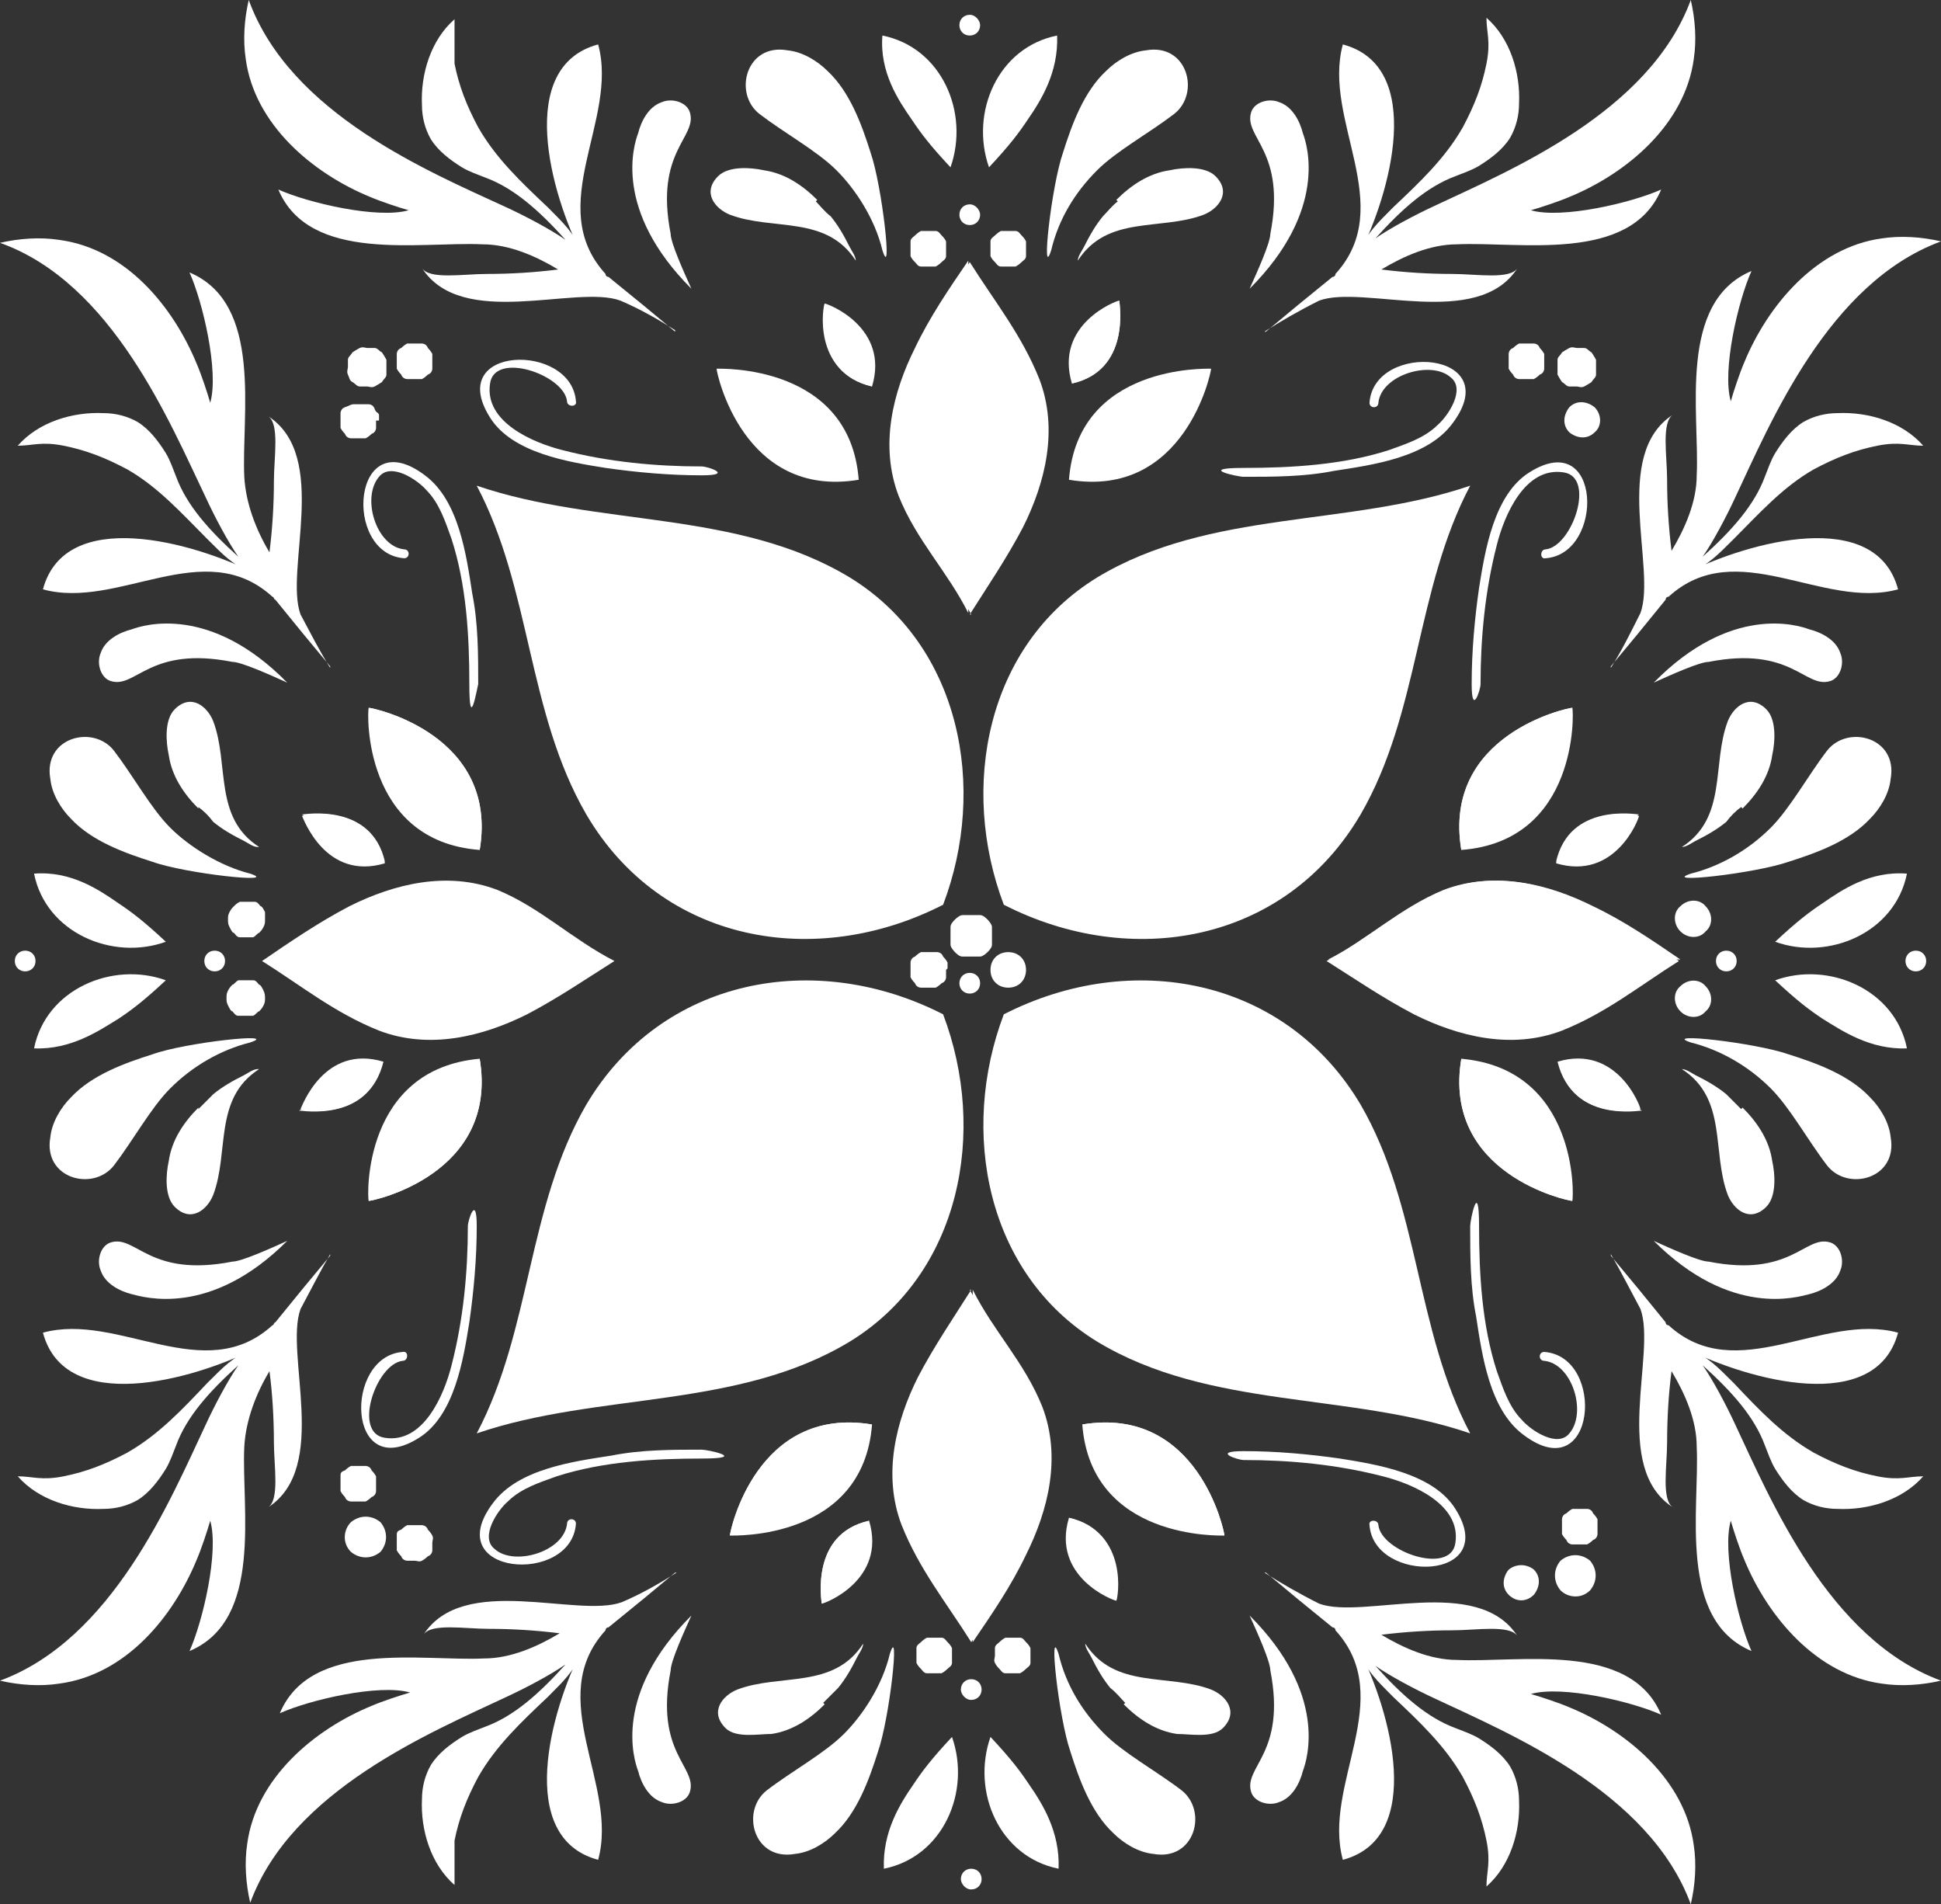 <svg xmlns="http://www.w3.org/2000/svg" width="131.1" height="128.6" viewBox="0 0 131.1 128.6"><rect x="0" y="0" width="131.1" height="128.6" fill="#333333" stroke="none"/><defs><style> .cls-1 { fill: #fff; } </style></defs><g><g id="Calque_1"><g id="Calque_1-2" data-name="Calque_1"><g><path class="cls-1" d="M99.3,82.8c0,2,0,4.1.4,6.1.4,2.6.9,6.3,3.2,8,4.9,3.7,5.6-5.3,1.4-5.6-.4,0-.4.6,0,.6,1.9.2,2.9,3.5,1.7,4.9-.8,1-2.6-.2-3.2-.9-.9-.9-1.3-2.2-1.7-3.3-1-3.1-1.2-6.5-1.2-9.8s-.6-.4-.6,0Z"></path><path class="cls-1" d="M31.6,82.8c0,3.1-.3,6.3-1.1,9.4-.5,2-1.9,5.3-4.5,4.9-2.2-.3-.6-5,1.2-5.2.4,0,.4-.7,0-.6-4,.3-3.8,8.9,1.1,5.8,2.4-1.5,3-5.3,3.4-7.8.3-2.1.5-4.3.5-6.5s-.6-.4-.6,0Z"></path><path class="cls-1" d="M32.3,46.2c0-2,0-4.1-.4-6.1-.4-2.6-.9-6.3-3.2-8-4.9-3.7-5.6,5.3-1.4,5.6.4,0,.4-.6,0-.6-1.9-.2-2.9-3.5-1.7-4.9.8-1,2.6.2,3.2.9.9.9,1.3,2.2,1.7,3.3,1,3.1,1.2,6.5,1.2,9.8s.5.4.6,0Z"></path><path class="cls-1" d="M100,46.2c0-3.1.3-6.3,1.1-9.4.5-2,1.9-5.3,4.5-4.9,2.2.3.6,5-1.2,5.2-.4,0-.4.7,0,.6,4-.3,3.8-8.9-1.1-5.8-2.4,1.5-3,5.3-3.4,7.8-.3,2.1-.5,4.3-.5,6.5s.6.4.6,0Z"></path><path class="cls-1" d="M13.4,74.8c-1,1-1.8,2.2-2,3.6-.2.9-.3,2.4.4,3.1,1.1,1.1,2.2.2,2.6-.8,1.1-2.9,0-6.5,3.1-8.5.1,0,0,0-.1,0-.3,0-.7.3-.9.4-.8.4-1.5.8-2.1,1.3l-1,1h0Z"></path><path class="cls-1" d="M10.3,71.2c-1.9.6-4.1,1.4-5.5,2.9-.7.7-1.3,1.7-1.4,2.7-.5,2.8,2.9,3.7,4.3,1.9,1.3-1.7,2.5-3.9,3.8-5.2,1.5-1.5,3.4-2.6,5.4-3.1,2.1-.7-4.4,0-6.6.8Z"></path><path class="cls-1" d="M13.4,54.6c-1-1-1.8-2.2-2-3.6-.2-.9-.3-2.4.4-3.1,1.1-1.1,2.2-.2,2.6.8,1.1,2.9,0,6.5,3.1,8.5.1,0,0,0-.1,0-.3,0-.7-.3-.9-.4-.8-.4-1.5-.8-2.1-1.3-.3-.4-.6-.7-1-1h0Z"></path><path class="cls-1" d="M10.3,58.2c-1.9-.6-4.1-1.4-5.5-2.9-.7-.7-1.3-1.7-1.4-2.7-.5-2.8,2.9-3.7,4.3-1.9,1.3,1.7,2.5,3.9,3.8,5.2s3.4,2.6,5.4,3.1c2.1.7-4.4,0-6.6-.8Z"></path><path class="cls-1" d="M1.7,65.6c.4,0,.7-.3.7-.7s-.3-.7-.7-.7-.7.3-.7.7.3.7.7.7Z"></path><path class="cls-1" d="M122.2,42.5c.8.2,1.8.7,2.1,1.6.3.7,0,1.7-.7,1.9-1.7.5-2.6-2.4-8.2-1.3-.6,0-2.6.9-3.7,1.4,5.2-5.3,9.7-3.9,10.5-3.6h0Z"></path><path class="cls-1" d="M117.7,74.8c1,1,1.8,2.2,2,3.6.2.9.3,2.4-.4,3.1-1.1,1.1-2.2.2-2.6-.8-1.1-2.9,0-6.5-3.1-8.5h0c.3,0,.7.3.9.4.8.4,1.5.8,2.1,1.3l1,1h0Z"></path><path class="cls-1" d="M120.8,71.2c1.9.6,4.1,1.4,5.5,2.9.7.7,1.3,1.7,1.4,2.7.5,2.8-2.9,3.7-4.3,1.9-1.3-1.7-2.5-3.9-3.8-5.2-1.5-1.5-3.4-2.6-5.4-3.1-2.1-.7,4.3,0,6.6.8h0Z"></path><path class="cls-1" d="M117.7,54.6c1-1,1.8-2.2,2-3.6.2-.9.3-2.4-.4-3.1-1.1-1.1-2.2-.2-2.6.8-1.1,2.9,0,6.5-3.1,8.5h0c.3,0,.7-.3.9-.4.8-.4,1.5-.8,2.1-1.3.3-.4.6-.7,1-1h0Z"></path><path class="cls-1" d="M120.8,58.2c1.9-.6,4.1-1.4,5.5-2.9.7-.7,1.3-1.7,1.4-2.7.5-2.8-2.9-3.7-4.3-1.9-1.3,1.7-2.5,3.9-3.8,5.2-1.5,1.5-3.4,2.6-5.4,3.1-2.1.7,4.3,0,6.6-.8h0Z"></path><path class="cls-1" d="M129.4,65.6c-.4,0-.7-.3-.7-.7s.3-.7.7-.7.7.3.7.7-.3.7-.7.7Z"></path><path class="cls-1" d="M45.6,106.2c-1.8,1.5-2.4,2-4.5,3.7,0,0-.2,0-.2.2-4.2,4.6.9,10.4-.5,15.5-5.6-1.5-3.2-10.1-1.1-14.2v.3c-.7,1.3-1.1,1.7-2.3,2.9-1.8,1.7-3.5,3.3-4.7,5.4-.8,1.5-1.3,2.8-1.6,4.3v3c-1.6-1.4-2.3-3.7-2.2-5.8,0-.8.2-1.6.6-2.3.5-.8,1.3-1.4,2.1-1.9.5-.3,1.1-.5,1.6-.7,1.9-.7,3.6-2.2,5.4-4.2-1,.7-2.7,1.6-4,2.2-5.1,2.4-14.5,6.3-17.3,13.9-.3-1.3-.4-2.7-.2-4,.6-4.4,4.5-7.7,8.4-9.3.7-.3,1.9-.7,2.6-.9-2.1-.6-6.8.5-8.8,1.4,2.1-5,9.6-3.5,13.8-3.7,1.8,0,3.6-.8,5.1-1.7-1.6-.2-3.2-.3-4.8-.3s-3.9-.4-4.4.4c2.7-4.2,10.4-1.1,13.4-2.2,1.4-.6,2.6-1.3,3.7-2h-.1Z"></path><path class="cls-1" d="M43.1,119.6c.2.8.7,1.8,1.6,2.1.7.3,1.7,0,1.9-.7.5-1.7-2.4-2.6-1.3-8.2,0-.6.9-2.6,1.4-3.7-5.3,5.3-3.9,9.7-3.6,10.5h0Z"></path><path class="cls-1" d="M85.5,106.2c1.8,1.5,2.4,2,4.5,3.7,0,0,.2,0,.2.2,4.2,4.6-.9,10.4.5,15.5,5.6-1.5,3.2-10.1,1.1-14.2v.3c.7,1.3,1.1,1.7,2.3,2.9,1.8,1.7,3.5,3.3,4.7,5.4.8,1.5,1.3,2.8,1.6,4.3s0,2.1,0,3.1c1.6-1.4,2.3-3.7,2.2-5.8,0-.8-.2-1.6-.6-2.3-.5-.8-1.3-1.4-2.1-1.9-.5-.3-1.1-.5-1.6-.7-1.9-.7-3.6-2.2-5.4-4.2,1,.7,2.7,1.6,4,2.2,5.1,2.4,14.5,6.3,17.3,13.9.3-1.3.4-2.7.2-4-.6-4.4-4.5-7.7-8.4-9.3-.7-.3-1.9-.7-2.6-.9,2.1-.6,6.8.5,8.8,1.4-2.1-5-9.6-3.5-13.8-3.7-1.8,0-3.6-.8-5.1-1.7,1.6-.2,3.2-.3,4.8-.3s3.9-.4,4.4.4c-2.7-4.2-10.4-1.1-13.4-2.2-1.4-.7-2.6-1.4-3.7-2.1h0Z"></path><path class="cls-1" d="M88,119.6c-.2.8-.7,1.8-1.6,2.1-.7.3-1.7,0-1.9-.7-.5-1.7,2.4-2.6,1.3-8.2,0-.6-.9-2.6-1.4-3.7,5.3,5.3,3.9,9.7,3.6,10.5h0Z"></path><path class="cls-1" d="M71.5,126.2c-4-.8-5.9-5.2-4.6-8.9,1.4,1.5,2,2.3,2.6,3.2.9,1.3,2.1,3.2,2,5.7Z"></path><path class="cls-1" d="M59.7,126.2c4-.8,5.9-5.2,4.6-8.9-1.4,1.5-2,2.3-2.6,3.2-.9,1.3-2.1,3.2-2,5.7Z"></path><path class="cls-1" d="M85.5,22.4c1.8-1.5,2.4-2,4.5-3.7,0,0,.2,0,.2-.2,4.2-4.6-.9-10.4.5-15.5,5.6,1.5,3.2,10.1,1.1,14.2v-.3c.7-1.3,1.1-1.7,2.3-2.9,1.8-1.7,3.5-3.3,4.7-5.4.8-1.5,1.3-2.8,1.6-4.3s0-2.1,0-3.1c1.6,1.4,2.3,3.7,2.2,5.8,0,.8-.2,1.6-.6,2.3-.5.8-1.3,1.4-2.1,1.9-.5.3-1.1.5-1.6.7-1.9.7-3.6,2.2-5.4,4.2,1-.7,2.7-1.6,4-2.2C102,11.5,111.4,7.6,114.2,0c.3,1.3.4,2.7.2,4-.6,4.4-4.5,7.7-8.4,9.3-.7.3-1.9.7-2.6.9,2.1.6,6.8-.5,8.8-1.4-2.1,5-9.6,3.5-13.8,3.7-1.8,0-3.6.8-5.1,1.7,1.6.2,3.2.3,4.8.3s3.9.4,4.4-.4c-2.7,4.2-10.4,1.1-13.4,2.2-1.4.7-2.6,1.4-3.7,2.1h0Z"></path><path class="cls-1" d="M88,9c-.2-.8-.7-1.8-1.6-2.1-.7-.3-1.7,0-1.9.7-.5,1.7,2.4,2.6,1.3,8.2,0,.6-.9,2.6-1.4,3.7,5.3-5.3,3.9-9.7,3.6-10.5Z"></path><path class="cls-1" d="M45.6,22.4c-1.8-1.5-2.4-2-4.5-3.7,0,0-.2,0-.2-.2-4.2-4.6.9-10.4-.5-15.5-5.6,1.5-3.2,10.1-1.1,14.2v-.3c-.7-1.3-1.1-1.7-2.3-2.9-1.8-1.7-3.5-3.3-4.7-5.4-.8-1.5-1.3-2.8-1.6-4.3V1.3c-1.6,1.4-2.3,3.7-2.2,5.8,0,.8.2,1.6.6,2.3.5.8,1.3,1.4,2.1,1.9.5.3,1.1.5,1.6.7,1.9.7,3.6,2.2,5.4,4.2-1-.7-2.7-1.6-4-2.2-5.2-2.4-14.6-6.3-17.4-14-.3,1.3-.4,2.7-.2,4,.6,4.4,4.5,7.7,8.4,9.3.7.3,1.9.7,2.6.9-2.1.6-6.8-.5-8.8-1.4,2.1,5,9.6,3.5,13.8,3.7,1.8,0,3.6.8,5.1,1.7-1.6.2-3.2.3-4.8.3s-3.9.4-4.4-.4c2.7,4.2,10.4,1.1,13.4,2.2,1.4.6,2.6,1.3,3.7,2h0Z"></path><path class="cls-1" d="M43.1,9c.2-.8.7-1.8,1.6-2.1.7-.3,1.7,0,1.9.7.5,1.7-2.4,2.6-1.3,8.2,0,.6.9,2.6,1.4,3.7-5.3-5.3-3.9-9.7-3.6-10.5Z"></path><path class="cls-1" d="M59.6,2.4c4,.8,5.9,5.2,4.6,8.9-1.4-1.5-2-2.3-2.6-3.2-.9-1.3-2.2-3.2-2-5.7Z"></path><path class="cls-1" d="M71.4,2.4c-4,.8-5.9,5.2-4.6,8.9,1.4-1.5,2-2.3,2.6-3.2.9-1.3,2.1-3.2,2-5.7Z"></path><path class="cls-1" d="M47.4,97.9c-2,0-4.1,0-6.1.4-2.6.4-6.3.9-8,3.2-3.7,4.9,5.3,5.6,5.6,1.4,0-.4-.6-.4-.6,0-.2,1.9-3.6,2.9-4.9,1.7-1-.8.2-2.6.9-3.2.9-.9,2.2-1.3,3.3-1.7,3.1-1,6.6-1.2,9.8-1.2s.4-.6,0-.6Z"></path><path class="cls-1" d="M84,98.6c3.1,0,6.3.3,9.4,1.1,2,.5,5.3,1.9,4.9,4.5-.3,2.2-5,.6-5.2-1.2,0-.4-.7-.4-.6,0,.3,4,8.9,3.8,5.8-1.1-1.5-2.4-5.3-3-7.8-3.4-2.1-.3-4.3-.5-6.5-.5s-.4.6,0,.6Z"></path><path class="cls-1" d="M84,32.2c2,0,4.1,0,6.1-.4,2.6-.4,6.3-.9,8-3.2,3.7-4.9-5.3-5.6-5.6-1.4,0,.4.6.4.6,0,.2-1.9,3.6-2.9,4.9-1.7,1,.8-.2,2.6-.9,3.2-.9.9-2.2,1.3-3.3,1.7-3.1,1-6.6,1.2-9.8,1.2s-.4.6,0,.6Z"></path><path class="cls-1" d="M47.4,31.5c-3.1,0-6.3-.3-9.4-1.1-2-.5-5.3-1.9-4.9-4.5.3-2.2,5-.6,5.2,1.2,0,.4.7.4.6,0-.3-4-8.9-3.8-5.8,1.1,1.5,2.4,5.3,3,7.8,3.4,2.1.3,4.3.5,6.5.5s.4-.6,0-.6Z"></path><path class="cls-1" d="M22.3,84.8c-1.5,1.8-2,2.4-3.7,4.5-.1,0-.1.2-.2.2-4.6,4.2-10.4-.9-15.5.5,1.5,5.6,10.1,3.2,14.3,1.1h-.3c-1.3.7-1.7,1.1-2.9,2.3-1.7,1.8-3.3,3.5-5.4,4.7-1.5.8-2.8,1.3-4.3,1.6s-2.1,0-3.1,0c1.4,1.6,3.7,2.3,5.8,2.2.8,0,1.6-.2,2.3-.6.8-.5,1.4-1.3,1.9-2.1.3-.5.5-1.1.7-1.6.7-1.9,2.2-3.6,4.2-5.4-.7,1-1.6,2.7-2.2,4C11.5,101.3,7.6,110.7,0,113.5c1.3.3,2.7.4,4,.2,4.5-.6,7.7-4.5,9.3-8.4.3-.7.7-1.9.9-2.6.6,2.1-.5,6.8-1.4,8.8,5-2.1,3.5-9.6,3.7-13.8.1-1.8.8-3.6,1.7-5.1.2,1.5.3,3.2.3,4.8s.4,3.9-.4,4.4c4.2-2.7,1.1-10.4,2.2-13.4.7-1.3,1.3-2.5,2-3.7h0Z"></path><path class="cls-1" d="M8.9,87.4c-.8-.2-1.8-.7-2.1-1.6-.3-.7,0-1.7.7-1.9,1.7-.5,2.6,2.4,8.2,1.3.6,0,2.6-.9,3.7-1.4-5.2,5.2-9.7,3.8-10.5,3.6Z"></path><path class="cls-1" d="M22.3,45c-1.5-1.8-2-2.4-3.7-4.5-.1,0-.1-.2-.2-.2-4.6-4.2-10.4.9-15.5-.5,1.5-5.6,10.1-3.2,14.3-1.1h-.3c-1.3-.7-1.7-1.1-2.9-2.3-1.7-1.7-3.3-3.5-5.4-4.7-1.5-.8-2.8-1.3-4.3-1.6s-2.1,0-3.1,0c1.4-1.6,3.7-2.3,5.8-2.2.8,0,1.6.2,2.3.6.8.5,1.4,1.3,1.9,2.1.3.5.5,1.1.7,1.6.7,1.9,2.2,3.6,4.2,5.4-.7-1-1.6-2.7-2.2-4C11.5,28.6,7.6,19.1,0,16.4c1.3-.3,2.7-.4,4-.2,4.5.6,7.7,4.5,9.3,8.4.3.7.7,1.9.9,2.6.6-2.1-.5-6.8-1.4-8.8,5,2.1,3.5,9.6,3.7,13.8.1,1.8.8,3.6,1.7,5.1.2-1.6.3-3.2.3-4.8s.4-3.9-.4-4.4c4.2,2.7,1.1,10.4,2.2,13.4.7,1.3,1.3,2.5,2,3.6h0Z"></path><path class="cls-1" d="M8.9,42.5c-.8.2-1.8.7-2.1,1.6-.3.7,0,1.7.7,1.9,1.7.5,2.6-2.4,8.2-1.3.6,0,2.6.9,3.7,1.4-5.2-5.3-9.7-3.9-10.5-3.6Z"></path><path class="cls-1" d="M2.3,59c.8,4,5.3,5.9,8.9,4.6-1.5-1.4-2.3-2-3.2-2.6-1.3-.9-3.2-2.2-5.7-2Z"></path><path class="cls-1" d="M2.3,70.8c.8-4,5.3-5.9,8.9-4.6-1.5,1.4-2.3,2-3.2,2.6-1.3.8-3.2,2.1-5.7,2Z"></path><path class="cls-1" d="M17.9,67.4c0,.2,0,.3-.1.5s-.2.3-.3.4c-.1,0-.2.2-.4.3h-1c-.2,0-.3-.2-.4-.3-.1,0-.2-.2-.3-.4-.1-.2-.1-.3-.1-.5s0-.3.1-.5.2-.3.3-.4c.1,0,.2-.2.4-.3h1c.2,0,.3.2.4.3.1,0,.2.2.3.4.1.2.1.4.1.5Z"></path><path class="cls-1" d="M17.9,62.1c0,.2,0,.3-.1.5s-.2.3-.3.4c-.1,0-.2.2-.4.3h-.9c-.2,0-.3-.2-.4-.3-.1,0-.2-.2-.3-.4s-.1-.3-.1-.5,0-.3.1-.5.2-.3.3-.4.2-.2.4-.3h1c.2,0,.3.2.4.3.1,0,.2.2.3.4v.6h0Z"></path><path class="cls-1" d="M20.4,55.1h0c.1.2,1.6,4.4,5.6,3.2-.9-4.1-5.4-3.3-5.6-3.2Z"></path><path class="cls-1" d="M24.9,81.1c.3,0,8.8-1.8,7.5-9.6-7.9.7-7.6,9.3-7.5,9.6Z"></path><path class="cls-1" d="M24.9,47.8c.3,0,8.8,1.8,7.5,9.6-7.9-.6-7.6-9.3-7.5-9.6Z"></path><path class="cls-1" d="M20.3,74.9c.1-.2,1.6-4.4,5.6-3.2-1,4.1-5.5,3.3-5.6,3.2Z"></path><path class="cls-1" d="M41.5,64.9c-1.9,1.2-3.8,2.5-5.9,3.6-3,1.5-6.6,2.4-10,1.1-3-1.2-5.2-3-7.9-4.7h0c1.9-1.3,3.8-2.6,5.9-3.7,3-1.5,6.6-2.4,10-1.1,2.9,1.2,5,3.3,7.9,4.8"></path><path class="cls-1" d="M14.5,65.6c.4,0,.7-.3.7-.7s-.3-.7-.7-.7-.7.3-.7.7.3.7.7.7Z"></path><path class="cls-1" d="M108.8,84.8c1.5,1.8,2,2.4,3.7,4.5,0,0,0,.2.2.2,4.6,4.2,10.4-.9,15.5.5-1.5,5.6-10.1,3.2-14.3,1.1h.3c1.3.7,1.7,1.1,2.9,2.3,1.7,1.8,3.3,3.5,5.4,4.7,1.5.8,2.8,1.3,4.3,1.6s2.1,0,3.1,0c-1.4,1.6-3.7,2.3-5.8,2.2-.8,0-1.6-.2-2.3-.6-.8-.5-1.4-1.3-1.9-2.1-.3-.5-.5-1.1-.7-1.6-.7-1.9-2.2-3.6-4.2-5.4.7,1,1.6,2.7,2.2,4,2.4,5.1,6.3,14.5,13.9,17.3-1.3.3-2.7.4-4,.2-4.4-.6-7.7-4.5-9.3-8.4-.3-.7-.7-1.9-.9-2.6-.6,2.1.5,6.8,1.4,8.8-5-2.1-3.5-9.6-3.7-13.8,0-1.8-.8-3.6-1.7-5.1-.2,1.5-.3,3.2-.3,4.8s-.4,3.9.4,4.4c-4.2-2.7-1.1-10.4-2.2-13.4-.7-1.3-1.3-2.5-2-3.7h0Z"></path><path class="cls-1" d="M122.2,87.4c.8-.2,1.8-.7,2.1-1.6.3-.7,0-1.7-.7-1.9-1.7-.5-2.6,2.4-8.2,1.3-.6,0-2.6-.9-3.7-1.4,5.2,5.2,9.7,3.8,10.5,3.6h0Z"></path><path class="cls-1" d="M105.4,107.4c-.5-.6-.5-1.4,0-2,.6-.5,1.4-.5,2,0,.5.6.5,1.4,0,2-.6.6-1.5.5-2,0Z"></path><path class="cls-1" d="M107.9,103.1v.5s0,.3-.3.4c0,0-.2.2-.4.3h-1s-.3,0-.4-.3c0,0-.2-.2-.3-.4v-1s0-.3.3-.4c0,0,.2-.2.4-.3h1s.3,0,.4.3c0,0,.2.2.3.4v.5Z"></path><path class="cls-1" d="M101.9,107.7c-.5-.5-.4-1.2,0-1.7.5-.4,1.2-.4,1.7,0,.5.5.4,1.2,0,1.7-.5.5-1.2.5-1.7,0Z"></path><path class="cls-1" d="M108.8,45c1.5-1.8,2-2.4,3.7-4.5,0,0,0-.2.2-.2,4.6-4.2,10.4.9,15.5-.5-1.5-5.6-10.1-3.2-14.3-1.1h.3c1.3-.7,1.7-1.1,2.9-2.3,1.7-1.7,3.3-3.5,5.4-4.7,1.5-.8,2.8-1.3,4.3-1.6s2.1,0,3.1,0c-1.4-1.6-3.7-2.3-5.8-2.2-.8,0-1.6.2-2.3.6-.8.5-1.4,1.3-1.9,2.1-.3.5-.5,1.1-.7,1.6-.7,1.9-2.2,3.6-4.2,5.4.7-1,1.6-2.7,2.2-4,2.4-5.1,6.3-14.5,13.9-17.3-1.3-.3-2.7-.4-4-.2-4.4.6-7.7,4.5-9.3,8.4-.3.7-.7,1.9-.9,2.6-.6-2.1.5-6.8,1.4-8.8-5,2.1-3.5,9.6-3.7,13.8,0,1.8-.8,3.6-1.7,5.1-.2-1.6-.3-3.2-.3-4.8s-.4-3.9.4-4.4c-4.2,2.7-1.1,10.4-2.2,13.4-.7,1.4-1.3,2.6-2,3.7h0Z"></path><path class="cls-1" d="M128.8,59c-.8,4-5.3,5.9-8.9,4.6,1.5-1.4,2.3-2,3.2-2.6,1.3-.9,3.2-2.2,5.7-2Z"></path><path class="cls-1" d="M128.8,70.8c-.8-4-5.3-5.9-8.9-4.6,1.5,1.4,2.3,2,3.2,2.6,1.3.8,3.2,2.1,5.7,2Z"></path><path class="cls-1" d="M113.5,62.9c-.5-.5-.5-1.3,0-1.7.5-.5,1.3-.5,1.7,0,.5.5.5,1.3,0,1.7-.4.5-1.2.5-1.7,0Z"></path><path class="cls-1" d="M113.5,68.3c-.5-.5-.5-1.3,0-1.7.5-.5,1.3-.5,1.7,0,.5.5.5,1.3,0,1.7-.4.5-1.2.5-1.7,0Z"></path><path class="cls-1" d="M110.7,55.1h0c0,.2-1.6,4.4-5.6,3.2.9-4.1,5.4-3.3,5.6-3.2Z"></path><path class="cls-1" d="M106.2,81.1c-.3,0-8.8-1.8-7.5-9.6,7.9.7,7.6,9.3,7.5,9.6Z"></path><path class="cls-1" d="M106.2,47.8c-.3,0-8.8,1.8-7.5,9.6,7.9-.6,7.6-9.3,7.5-9.6Z"></path><path class="cls-1" d="M110.8,74.9c0-.2-1.6-4.4-5.6-3.2,1,4.1,5.5,3.3,5.6,3.2Z"></path><path class="cls-1" d="M89.6,64.9c1.9,1.2,3.8,2.5,5.9,3.6,3,1.5,6.6,2.4,10,1.1,3-1.2,5.2-3,7.9-4.7h0c-1.9-1.3-3.8-2.6-5.9-3.7-3-1.5-6.6-2.4-10-1.1-2.9,1.2-5.1,3.3-7.9,4.8"></path><path class="cls-1" d="M116.6,65.6c-.4,0-.7-.3-.7-.7s.3-.7.7-.7.7.3.7.7-.3.7-.7.7Z"></path><path class="cls-1" d="M23.7,102.8c.6-.5,1.4-.5,2,0,.5.6.5,1.4,0,2-.6.5-1.4.5-2,0-.6-.6-.5-1.5,0-2Z"></path><path class="cls-1" d="M29.2,104.2v.5s0,.3-.3.4c0,0-.2.2-.4.3s-.3,0-.5,0h-.5s-.3,0-.4-.3c0,0-.2-.2-.3-.4v-1c0-.2,0-.3.3-.4,0,0,.2-.2.4-.3h1s.3,0,.4.3c0,0,.2.2.3.4s0,.3,0,.5Z"></path><path class="cls-1" d="M25.4,100.2v.5s0,.3-.3.4c0,0-.2.2-.4.3h-1s-.3,0-.4-.3c0,0-.2-.2-.3-.4v-1c0-.2,0-.3.3-.4,0,0,.2-.2.4-.3h1s.3,0,.4.3c0,0,.2.2.3.4v.5Z"></path><path class="cls-1" d="M55.7,115.1c-1,1-2.2,1.8-3.6,2-.9,0-2.4.3-3.1-.4-1.1-1.1-.2-2.2.8-2.6,2.9-1.1,6.5,0,8.5-3.1,0,0,0,0,0,0,0,.3-.3.7-.4.9-.4.8-.8,1.5-1.3,2.1l-1,1h0Z"></path><path class="cls-1" d="M59.3,118.3c-.6,1.9-1.4,4.1-2.9,5.5-.7.7-1.7,1.3-2.7,1.4-2.8.5-3.7-2.9-1.9-4.3,1.7-1.3,3.9-2.5,5.2-3.8s2.6-3.3,3.1-5.4c.7-2.2,0,4.3-.8,6.6Z"></path><path class="cls-1" d="M75.9,115.1c1,1,2.2,1.8,3.6,2,.9,0,2.4.3,3.1-.4,1.1-1.1.2-2.2-.8-2.6-2.9-1.1-6.5,0-8.5-3.1,0,0,0,0,0,0,0,.3.3.7.4.9.4.8.8,1.5,1.3,2.1.4.3.7.7,1,1h0Z"></path><path class="cls-1" d="M72.3,118.3c.6,1.9,1.4,4.1,2.9,5.5.7.7,1.7,1.3,2.7,1.4,2.8.5,3.7-2.9,1.9-4.3-1.7-1.3-3.9-2.5-5.2-3.8-1.5-1.5-2.6-3.3-3.1-5.4-.7-2.2,0,4.3.8,6.6Z"></path><path class="cls-1" d="M69.6,111.8v.5c0,.2-.2.3-.3.4,0,0-.2.2-.4.3-.2,0-.3,0-.5,0s-.3,0-.5,0-.3-.2-.4-.3-.2-.2-.3-.4,0-.3,0-.5v-.5c0-.2.2-.3.3-.4,0,0,.2-.2.4-.3.2,0,.3,0,.5,0s.3,0,.5,0,.3.2.4.3.2.2.3.4v.5Z"></path><path class="cls-1" d="M64.3,111.8v.5c0,.2-.2.3-.3.4,0,0-.2.2-.4.3-.2,0-.3,0-.5,0s-.3,0-.5,0-.3-.2-.4-.3-.2-.2-.3-.4v-1c0-.2.2-.3.3-.4,0,0,.2-.2.4-.3.2,0,.3,0,.5,0s.3,0,.5,0,.3.2.4.3c.1.1.2.2.3.4v.5Z"></path><path class="cls-1" d="M65.6,87.1c-1.2,1.9-2.5,3.8-3.6,5.9-1.5,3-2.4,6.6-1.1,10,1.2,3,3,5.2,4.7,7.9h0c1.2-1.9,2.5-3.8,3.6-5.9,1.5-3,2.4-6.6,1.1-10-1.2-3-3.3-5.1-4.8-7.9"></path><path class="cls-1" d="M55.5,108.3c.2,0,4.4-1.6,3.2-5.6-4,.9-3.2,5.4-3.2,5.6Z"></path><path class="cls-1" d="M82.7,103.7c0-.3-1.8-8.8-9.6-7.5.6,7.8,9.3,7.5,9.6,7.5Z"></path><path class="cls-1" d="M49.3,103.7c0-.3,1.8-8.8,9.6-7.5-.6,7.8-9.3,7.5-9.6,7.5Z"></path><path class="cls-1" d="M75.4,108.1c-.2,0-4.4-1.6-3.2-5.6,4.1,1,3.3,5.5,3.2,5.6Z"></path><path class="cls-1" d="M64.9,114.1c0-.4.3-.7.7-.7s.7.3.7.7-.3.7-.7.7-.7-.4-.7-.7Z"></path><path class="cls-1" d="M64.9,126.9c0-.4.3-.7.7-.7s.7.3.7.7-.3.7-.7.7-.7-.4-.7-.7Z"></path><path class="cls-1" d="M107.8,24.8v.5c0,.2-.2.3-.3.5,0,0-.3.2-.5.3s-.4,0-.5,0h-.5c-.2,0-.3-.2-.5-.3,0,0-.2-.3-.3-.5v-1c0-.2.2-.3.3-.5,0,0,.3-.2.5-.3s.4,0,.5,0h.5c.2,0,.3.2.5.3,0,0,.2.3.3.5v.5Z"></path><path class="cls-1" d="M104.3,24.4v.5s0,.3-.3.4c0,0-.2.2-.4.3h-1s-.3,0-.4-.3c0,0-.2-.2-.3-.4v-1s0-.3.3-.4c0,0,.2-.2.4-.3h1s.3,0,.4.3c0,0,.2.2.3.4v.5Z"></path><path class="cls-1" d="M107.7,29.2c-.5.5-1.2.4-1.7,0-.5-.5-.4-1.2,0-1.7.5-.5,1.2-.4,1.7,0,.5.5.5,1.3,0,1.7Z"></path><path class="cls-1" d="M75.4,13.5c1-1,2.2-1.8,3.6-2,.9-.2,2.4-.3,3.1.4,1.1,1.1.2,2.2-.8,2.6-2.9,1.1-6.5,0-8.5,3.1h0c0-.3.3-.7.4-.9.4-.8.8-1.5,1.3-2.1.3-.3.6-.7,1-1h0Z"></path><path class="cls-1" d="M71.8,10.3c.6-1.9,1.4-4.1,2.9-5.5.7-.7,1.7-1.3,2.7-1.4,2.8-.5,3.7,2.9,1.9,4.3-1.7,1.3-3.9,2.5-5.2,3.8-1.5,1.5-2.6,3.3-3.1,5.4-.7,2.2,0-4.3.8-6.6Z"></path><path class="cls-1" d="M55.2,13.5c-1-1-2.2-1.8-3.6-2-.9-.2-2.4-.3-3.1.4-1.1,1.1-.2,2.2.8,2.6,2.9,1.1,6.5,0,8.5,3.1h0c0-.3-.3-.7-.4-.9-.4-.8-.8-1.5-1.3-2.1-.4-.3-.7-.7-1-1h0Z"></path><path class="cls-1" d="M67.8,68.5c-3,7.9-1.2,17.5,6.3,22.1,7.6,4.6,17,3.4,25.2,6.2-3.7-7-3.4-15.3-7.4-22.2-5.1-8.6-15.5-10.5-24.1-6.1"></path><path class="cls-1" d="M63.7,68.5c3,7.9,1.2,17.5-6.3,22.1-7.6,4.6-17,3.4-25.2,6.2,3.7-7,3.4-15.3,7.4-22.2,5.1-8.6,15.5-10.5,24.1-6.1"></path><path class="cls-1" d="M67,63.2v.6c0,.2-.2.4-.3.5,0,0-.3.3-.5.3h-1.2c-.2,0-.4-.2-.5-.3,0,0-.3-.3-.3-.5v-1.2c0-.2.2-.4.3-.5,0,0,.3-.3.5-.3h1.2c.2,0,.4.2.5.3,0,0,.3.3.3.5v.6Z"></path><path class="cls-1" d="M63.9,65.5v.5s0,.3-.3.4c0,0-.2.2-.4.3h-1s-.3,0-.4-.3c0,0-.2-.2-.3-.4v-1s0-.3.3-.4c0,0,.2-.2.4-.3h1.1s.3,0,.4.3c0,0,.2.2.3.4v.4h0Z"></path><path class="cls-1" d="M69.3,65.5c0,.7-.5,1.2-1.2,1.2s-1.2-.5-1.2-1.2.5-1.2,1.2-1.2,1.2.5,1.2,1.2Z"></path><path class="cls-1" d="M66.2,66.4c0,.4-.3.7-.7.7s-.7-.3-.7-.7.3-.7.7-.7.7.3.7.7Z"></path><path class="cls-1" d="M58.8,10.3c-.6-1.9-1.4-4.1-2.9-5.5-.7-.7-1.7-1.3-2.7-1.4-2.8-.5-3.7,2.9-1.9,4.3,1.7,1.3,3.9,2.5,5.2,3.8s2.6,3.3,3.1,5.4c.7,2.2,0-4.3-.8-6.6Z"></path><path class="cls-1" d="M67.8,61.1c-3-7.9-1.2-17.5,6.3-22.1,7.6-4.6,17-3.4,25.2-6.2-3.7,7-3.4,15.3-7.4,22.2-5.1,8.7-15.5,10.5-24.1,6.1"></path><path class="cls-1" d="M63.7,61.1c3-7.9,1.2-17.5-6.3-22.1-7.6-4.6-17-3.4-25.2-6.2,3.7,7,3.4,15.3,7.4,22.2,5.1,8.7,15.5,10.5,24.1,6.1"></path><path class="cls-1" d="M26.1,24.8v.5c0,.2-.2.3-.3.5,0,0-.3.2-.5.3s-.4,0-.5,0h-.5c-.2,0-.3-.2-.5-.3s-.2-.3-.3-.5,0-.4,0-.5v-.5c0-.2.2-.3.3-.5,0,0,.3-.2.5-.3s.4,0,.5,0h.5c.2,0,.3.2.5.3,0,0,.2.3.3.5v.5Z"></path><path class="cls-1" d="M29.2,24.4v.5s0,.3-.3.4c0,0-.2.2-.4.3h-1s-.3,0-.4-.3c0,0-.2-.2-.3-.4v-1s0-.3.3-.4c0,0,.2-.2.4-.3h1s.3,0,.4.3c0,0,.2.2.3.4v.5Z"></path><path class="cls-1" d="M25.4,28.4v.5s0,.3-.3.4c0,0-.2.2-.4.3h-1s-.3,0-.4-.3c0,0-.2-.2-.3-.4v-1s0-.3.3-.4.4-.2.6-.2h1s.3,0,.4.3.2.2.3.4v.4h-.2Z"></path><path class="cls-1" d="M63.9,16.8v.5c0,.2-.2.3-.3.4,0,0-.2.2-.4.3h-1c-.2,0-.3-.2-.4-.3s-.2-.2-.3-.4v-1c0-.2.2-.3.3-.4,0,0,.2-.2.4-.3h1c.2,0,.3.2.4.3s.2.2.3.4v.5Z"></path><path class="cls-1" d="M69.3,16.8v.5c0,.2-.2.3-.3.4,0,0-.2.2-.4.3h-1c-.2,0-.3-.2-.4-.3s-.2-.2-.3-.4v-1c0-.2.2-.3.3-.4,0,0,.2-.2.4-.3h1c.2,0,.3.2.4.3s.2.2.3.4v.5Z"></path><path class="cls-1" d="M55.7,20.5c.2,0,4.4,1.6,3.2,5.6-4.1-1-3.3-5.5-3.2-5.6Z"></path><path class="cls-1" d="M81.8,24.9c0,.3-1.8,8.8-9.6,7.5.6-7.8,9.3-7.5,9.6-7.5Z"></path><path class="cls-1" d="M48.4,24.9c0,.3,1.8,8.8,9.6,7.5-.6-7.8-9.3-7.5-9.6-7.5Z"></path><path class="cls-1" d="M75.6,20.3c-.2,0-4.4,1.6-3.2,5.6,4-.9,3.2-5.4,3.2-5.6Z"></path><path class="cls-1" d="M65.5,41.5c1.2-1.9,2.5-3.8,3.6-5.9,1.5-3,2.4-6.6,1.1-10-1.2-3-3-5.2-4.7-7.9h0c-1.2,1.9-2.5,3.8-3.6,5.9-1.5,3-2.4,6.6-1.1,10,1.2,3,3.3,5.1,4.8,7.9"></path><path class="cls-1" d="M66.2,1.7c0,.4-.3.7-.7.7s-.7-.3-.7-.7.3-.7.7-.7.7.4.7.7Z"></path><path class="cls-1" d="M66.2,14.5c0,.4-.3.7-.7.7s-.7-.3-.7-.7.3-.7.7-.7.7.4.7.7Z"></path><path class="cls-1" d="M25.8,71.8c-.9,4-5.4,3.2-5.6,3.2"></path><path class="cls-1" d="M24.9,81.1c.3,0,8.8-1.8,7.5-9.6"></path><path class="cls-1" d="M26,58.2c-.9-4-5.4-3.2-5.6-3.2"></path><path class="cls-1" d="M24.9,47.8c.3,0,8.8,1.8,7.5,9.6"></path><path class="cls-1" d="M106.2,81.1c-.3,0-8.8-1.8-7.5-9.6"></path><path class="cls-1" d="M105.3,71.8c.9,4,5.4,3.2,5.6,3.2"></path><path class="cls-1" d="M105.1,58.2c.9-4,5.4-3.2,5.6-3.2"></path><path class="cls-1" d="M106.2,47.8c-.3,0-8.8,1.8-7.5,9.6"></path><path class="cls-1" d="M113.5,64.8c-1.9-1.3-3.8-2.6-5.9-3.6-3-1.5-6.6-2.4-10-1.1-3,1.2-5.1,3.3-7.9,4.7"></path><path class="cls-1" d="M49.3,103.7c0-.3,1.8-8.8,9.6-7.5"></path><path class="cls-1" d="M58.7,102.7c-4,.9-3.2,5.4-3.2,5.6"></path><path class="cls-1" d="M72.2,102.5c4,.9,3.2,5.4,3.2,5.6"></path><path class="cls-1" d="M82.7,103.7c0-.3-1.8-8.8-9.6-7.5"></path><path class="cls-1" d="M65.7,110.9c1.3-1.9,2.6-3.8,3.6-5.9,1.5-3,2.4-6.6,1.1-10-1.2-3-3.3-5.1-4.7-7.9"></path><path class="cls-1" d="M65.4,17.6c-1.3,1.9-2.6,3.8-3.6,5.9-1.5,3-2.4,6.6-1.1,10,1.2,3,3.3,5.1,4.7,7.9"></path><path class="cls-1" d="M58.9,26.1h0c-4-.9-3.2-5.4-3.2-5.6"></path><path class="cls-1" d="M72.4,25.9c4-.9,3.2-5.4,3.2-5.6"></path></g></g></g></g></svg>